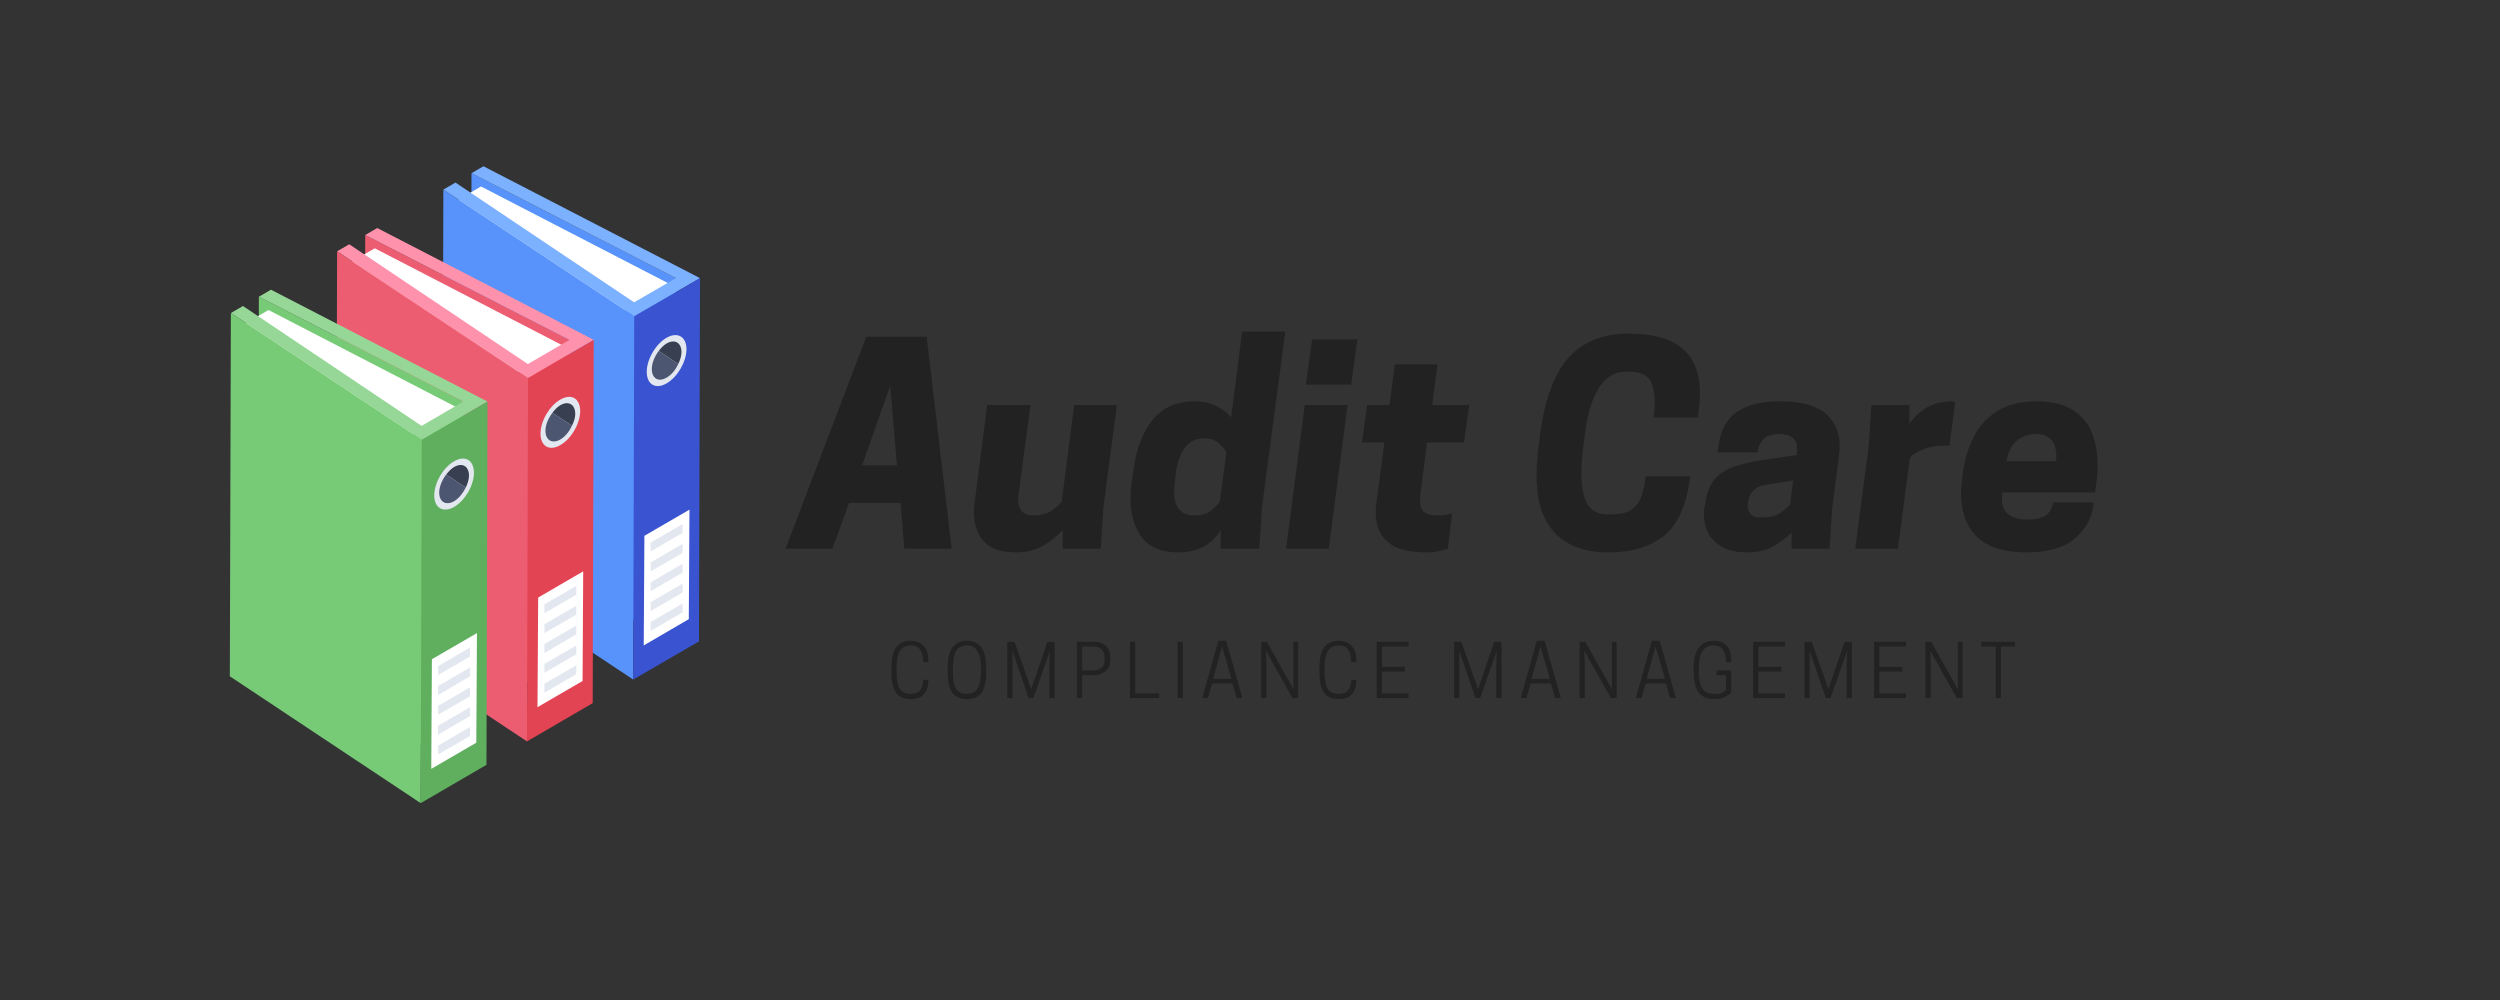 <svg xmlns="http://www.w3.org/2000/svg" xmlns:xlink="http://www.w3.org/1999/xlink" width="100" zoomAndPan="magnify" viewBox="0 0 75 30" height="40" preserveAspectRatio="xMidYMid meet" version="1.0"><rect x="0" y="0" width="75" height="30" fill="#333333" stroke="none"/><defs><g/><clipPath id="4154c4f56b"><path d="M 13 4.973 L 21 4.973 L 21 10 L 13 10 Z M 13 4.973 " clip-rule="nonzero"/></clipPath><clipPath id="55095514f9"><path d="M 6.895 9 L 14 9 L 14 14 L 6.895 14 Z M 6.895 9 " clip-rule="nonzero"/></clipPath><clipPath id="a84c1724ea"><path d="M 6.895 8 L 15 8 L 15 14 L 6.895 14 Z M 6.895 8 " clip-rule="nonzero"/></clipPath><clipPath id="cbe45bb950"><path d="M 6.895 9 L 13 9 L 13 24.105 L 6.895 24.105 Z M 6.895 9 " clip-rule="nonzero"/></clipPath><clipPath id="fe0852fa64"><path d="M 12 12 L 15 12 L 15 24.105 L 12 24.105 Z M 12 12 " clip-rule="nonzero"/></clipPath></defs><g fill="#222222" fill-opacity="1"><g transform="translate(23.847, 16.462)"><g><path d="M 2.141 -6.359 L 3.953 -6.359 L 4.703 0 L 3.281 0 L 3.172 -1.375 L 1.625 -1.375 L 1.125 0 L -0.281 0 Z M 2.859 -4.891 L 2.016 -2.5 L 3.062 -2.5 Z M 2.859 -4.891 "/></g></g></g><g fill="#222222" fill-opacity="1"><g transform="translate(29.069, 16.462)"><g><path d="M 0.547 -4.312 L 1.844 -4.312 L 1.484 -1.594 C 1.461 -1.406 1.488 -1.258 1.562 -1.156 C 1.633 -1.051 1.77 -1 1.969 -1 C 2.145 -1 2.305 -1.039 2.453 -1.125 C 2.598 -1.219 2.707 -1.312 2.781 -1.406 L 3.156 -4.312 L 4.438 -4.312 L 4.031 -1.219 L 3.953 0 L 2.812 0 L 2.812 -0.562 C 2.645 -0.375 2.441 -0.211 2.203 -0.078 C 1.973 0.047 1.719 0.109 1.438 0.109 C 1.082 0.109 0.805 0.047 0.609 -0.078 C 0.422 -0.211 0.289 -0.395 0.219 -0.625 C 0.145 -0.852 0.129 -1.113 0.172 -1.406 Z M 0.547 -4.312 "/></g></g></g><g fill="#222222" fill-opacity="1"><g transform="translate(33.794, 16.462)"><g><path d="M 1.547 0.109 C 0.992 0.109 0.602 -0.082 0.375 -0.469 C 0.145 -0.852 0.07 -1.363 0.156 -2 L 0.203 -2.312 C 0.254 -2.727 0.352 -3.094 0.5 -3.406 C 0.645 -3.727 0.844 -3.977 1.094 -4.156 C 1.352 -4.332 1.664 -4.422 2.031 -4.422 C 2.332 -4.422 2.57 -4.363 2.75 -4.25 C 2.938 -4.145 3.066 -4.039 3.141 -3.938 L 3.469 -6.516 L 4.766 -6.516 L 4.062 -1.219 L 3.984 0 L 2.828 0 L 2.828 -0.562 C 2.711 -0.363 2.551 -0.203 2.344 -0.078 C 2.133 0.047 1.867 0.109 1.547 0.109 Z M 2.344 -3.312 C 2.094 -3.312 1.898 -3.223 1.766 -3.047 C 1.629 -2.879 1.535 -2.633 1.484 -2.312 L 1.453 -2 C 1.359 -1.332 1.555 -1 2.047 -1 C 2.254 -1 2.414 -1.047 2.531 -1.141 C 2.645 -1.234 2.734 -1.32 2.797 -1.406 L 3 -2.891 C 2.957 -2.973 2.883 -3.062 2.781 -3.156 C 2.676 -3.258 2.531 -3.312 2.344 -3.312 Z M 2.344 -3.312 "/></g></g></g><g fill="#222222" fill-opacity="1"><g transform="translate(38.535, 16.462)"><g><path d="M 0.047 0 L 0.609 -4.312 L 1.891 -4.312 L 1.328 0 Z M 2.188 -6.281 L 2 -4.922 L 0.641 -4.922 L 0.828 -6.281 Z M 2.188 -6.281 "/></g></g></g><g fill="#222222" fill-opacity="1"><g transform="translate(40.702, 16.462)"><g><path d="M 2.266 -4.312 L 3.375 -4.312 L 3.219 -3.188 L 2.109 -3.188 L 1.906 -1.594 C 1.883 -1.406 1.906 -1.258 1.969 -1.156 C 2.039 -1.051 2.203 -1 2.453 -1 C 2.523 -1 2.602 -1.004 2.688 -1.016 C 2.781 -1.035 2.836 -1.051 2.859 -1.062 L 2.734 0 C 2.691 0.02 2.613 0.039 2.5 0.062 C 2.395 0.094 2.266 0.109 2.109 0.109 C 1.68 0.109 1.348 0.047 1.109 -0.078 C 0.879 -0.211 0.723 -0.395 0.641 -0.625 C 0.566 -0.852 0.551 -1.113 0.594 -1.406 L 0.828 -3.188 L 0.156 -3.188 L 0.312 -4.312 L 0.984 -4.312 L 1.141 -5.531 L 2.422 -5.531 Z M 2.266 -4.312 "/></g></g></g><g fill="#222222" fill-opacity="1"><g transform="translate(44.213, 16.462)"><g/></g></g><g fill="#222222" fill-opacity="1"><g transform="translate(45.843, 16.462)"><g><path d="M 1.688 -3.312 L 1.656 -3.047 C 1.57 -2.398 1.582 -1.898 1.688 -1.547 C 1.789 -1.203 2.023 -1.031 2.391 -1.031 L 2.469 -1.031 C 2.738 -1.031 2.941 -1.07 3.078 -1.156 C 3.223 -1.25 3.328 -1.379 3.391 -1.547 C 3.453 -1.723 3.5 -1.93 3.531 -2.172 L 4.859 -2.172 L 4.844 -2.047 C 4.738 -1.266 4.477 -0.707 4.062 -0.375 C 3.645 -0.051 3.094 0.109 2.406 0.109 C 1.883 0.109 1.453 0 1.109 -0.219 C 0.766 -0.438 0.52 -0.773 0.375 -1.234 C 0.238 -1.703 0.219 -2.305 0.312 -3.047 L 0.344 -3.312 C 0.477 -4.406 0.758 -5.203 1.188 -5.703 C 1.625 -6.203 2.234 -6.453 3.016 -6.453 C 3.836 -6.453 4.414 -6.266 4.75 -5.891 C 5.094 -5.516 5.219 -4.953 5.125 -4.203 L 5.094 -3.938 L 3.766 -3.938 C 3.828 -4.395 3.805 -4.738 3.703 -4.969 C 3.609 -5.195 3.383 -5.312 3.031 -5.312 L 2.953 -5.312 C 2.586 -5.312 2.301 -5.133 2.094 -4.781 C 1.895 -4.438 1.758 -3.945 1.688 -3.312 Z M 1.688 -3.312 "/></g></g></g><g fill="#222222" fill-opacity="1"><g transform="translate(51.138, 16.462)"><g><path d="M 2.609 0 L 2.609 -0.484 C 2.422 -0.305 2.223 -0.16 2.016 -0.047 C 1.816 0.055 1.566 0.109 1.266 0.109 C 0.941 0.109 0.68 0.047 0.484 -0.078 C 0.285 -0.203 0.145 -0.363 0.062 -0.562 C -0.008 -0.758 -0.035 -0.973 -0.016 -1.203 L 0.016 -1.328 C 0.055 -1.648 0.145 -1.895 0.281 -2.062 C 0.426 -2.238 0.617 -2.367 0.859 -2.453 C 1.098 -2.535 1.379 -2.602 1.703 -2.656 L 2.766 -2.812 L 2.766 -2.875 C 2.797 -3.07 2.766 -3.211 2.672 -3.297 C 2.586 -3.391 2.441 -3.438 2.234 -3.438 C 2.004 -3.438 1.844 -3.379 1.75 -3.266 C 1.656 -3.16 1.602 -3.035 1.594 -2.891 L 0.375 -2.891 L 0.406 -3.016 C 0.438 -3.285 0.508 -3.523 0.625 -3.734 C 0.75 -3.953 0.941 -4.117 1.203 -4.234 C 1.461 -4.359 1.82 -4.422 2.281 -4.422 C 2.969 -4.422 3.445 -4.27 3.719 -3.969 C 4 -3.676 4.102 -3.281 4.031 -2.781 L 3.828 -1.219 L 3.75 0 Z M 1.688 -0.938 C 1.926 -0.938 2.113 -0.977 2.25 -1.062 C 2.383 -1.156 2.488 -1.242 2.562 -1.328 L 2.656 -2.047 L 1.859 -1.922 C 1.68 -1.898 1.551 -1.844 1.469 -1.75 C 1.383 -1.656 1.332 -1.555 1.312 -1.453 L 1.297 -1.344 C 1.285 -1.238 1.305 -1.145 1.359 -1.062 C 1.422 -0.977 1.531 -0.938 1.688 -0.938 Z M 1.688 -0.938 "/></g></g></g><g fill="#222222" fill-opacity="1"><g transform="translate(55.61, 16.462)"><g><path d="M 2.938 -4.422 C 2.969 -4.422 2.992 -4.414 3.016 -4.406 C 3.035 -4.406 3.047 -4.406 3.047 -4.406 L 2.875 -3.094 L 2.766 -3.094 C 2.473 -3.094 2.238 -3.051 2.062 -2.969 C 1.883 -2.895 1.758 -2.816 1.688 -2.734 L 1.328 0 L 0.047 0 L 0.453 -3.094 L 0.531 -4.312 L 1.672 -4.312 L 1.672 -3.75 C 1.828 -3.969 2.008 -4.133 2.219 -4.25 C 2.438 -4.363 2.676 -4.422 2.938 -4.422 Z M 2.938 -4.422 "/></g></g></g><g fill="#222222" fill-opacity="1"><g transform="translate(58.747, 16.462)"><g><path d="M 4.109 -1.688 L 1.328 -1.688 C 1.285 -1.395 1.332 -1.188 1.469 -1.062 C 1.613 -0.938 1.805 -0.875 2.047 -0.875 C 2.305 -0.875 2.5 -0.914 2.625 -1 C 2.75 -1.094 2.82 -1.223 2.844 -1.391 L 4.062 -1.391 L 4.047 -1.266 C 3.992 -0.879 3.801 -0.551 3.469 -0.281 C 3.145 -0.02 2.672 0.109 2.047 0.109 C 1.535 0.109 1.129 0.02 0.828 -0.156 C 0.523 -0.344 0.316 -0.598 0.203 -0.922 C 0.086 -1.242 0.055 -1.602 0.109 -2 L 0.141 -2.312 C 0.203 -2.719 0.316 -3.078 0.484 -3.391 C 0.648 -3.703 0.883 -3.953 1.188 -4.141 C 1.5 -4.328 1.883 -4.422 2.344 -4.422 C 2.844 -4.422 3.234 -4.316 3.516 -4.109 C 3.797 -3.91 3.984 -3.633 4.078 -3.281 C 4.18 -2.938 4.207 -2.535 4.156 -2.078 Z M 2.344 -3.438 C 2.102 -3.438 1.906 -3.367 1.75 -3.234 C 1.594 -3.098 1.492 -2.895 1.453 -2.625 L 2.938 -2.625 C 2.977 -3.164 2.781 -3.438 2.344 -3.438 Z M 2.344 -3.438 "/></g></g></g><g fill="#222222" fill-opacity="1"><g transform="translate(26.616, 20.942)"><g><path d="M 0.281 -0.797 C 0.281 -0.555 0.312 -0.383 0.375 -0.281 C 0.445 -0.176 0.555 -0.125 0.703 -0.125 L 0.719 -0.125 C 0.844 -0.125 0.93 -0.16 0.984 -0.234 C 1.047 -0.305 1.078 -0.41 1.078 -0.547 L 1.234 -0.547 L 1.234 -0.531 C 1.234 -0.352 1.188 -0.211 1.094 -0.109 C 1.008 -0.016 0.879 0.031 0.703 0.031 C 0.504 0.031 0.359 -0.031 0.266 -0.156 C 0.172 -0.289 0.125 -0.504 0.125 -0.797 L 0.125 -0.891 C 0.125 -1.18 0.172 -1.391 0.266 -1.516 C 0.359 -1.648 0.504 -1.719 0.703 -1.719 C 0.879 -1.719 1.008 -1.664 1.094 -1.562 C 1.188 -1.469 1.234 -1.328 1.234 -1.141 L 1.234 -1.078 L 1.078 -1.078 C 1.078 -1.254 1.047 -1.379 0.984 -1.453 C 0.93 -1.535 0.844 -1.578 0.719 -1.578 L 0.703 -1.578 C 0.555 -1.578 0.445 -1.52 0.375 -1.406 C 0.312 -1.301 0.281 -1.129 0.281 -0.891 Z M 0.281 -0.797 "/></g></g></g><g fill="#222222" fill-opacity="1"><g transform="translate(28.305, 20.942)"><g><path d="M 0.703 0.031 C 0.516 0.031 0.367 -0.031 0.266 -0.156 C 0.172 -0.289 0.125 -0.504 0.125 -0.797 L 0.125 -0.891 C 0.125 -1.18 0.172 -1.391 0.266 -1.516 C 0.367 -1.648 0.516 -1.719 0.703 -1.719 C 0.898 -1.719 1.047 -1.648 1.141 -1.516 C 1.234 -1.391 1.281 -1.18 1.281 -0.891 L 1.281 -0.797 C 1.281 -0.504 1.234 -0.289 1.141 -0.156 C 1.047 -0.031 0.898 0.031 0.703 0.031 Z M 0.703 -0.125 L 0.719 -0.125 C 0.852 -0.125 0.953 -0.176 1.016 -0.281 C 1.086 -0.383 1.125 -0.555 1.125 -0.797 L 1.125 -0.891 C 1.125 -1.129 1.086 -1.301 1.016 -1.406 C 0.953 -1.52 0.852 -1.578 0.719 -1.578 L 0.703 -1.578 C 0.555 -1.578 0.445 -1.52 0.375 -1.406 C 0.312 -1.301 0.281 -1.129 0.281 -0.891 L 0.281 -0.797 C 0.281 -0.555 0.312 -0.383 0.375 -0.281 C 0.445 -0.176 0.555 -0.125 0.703 -0.125 Z M 0.703 -0.125 "/></g></g></g><g fill="#222222" fill-opacity="1"><g transform="translate(30.062, 20.942)"><g><path d="M 1.438 -1.422 L 0.938 0 L 0.797 0 L 0.312 -1.422 L 0.312 0 L 0.156 0 L 0.156 -1.688 L 0.375 -1.688 L 0.875 -0.266 L 1.359 -1.688 L 1.578 -1.688 L 1.578 0 L 1.422 0 L 1.422 -1.047 Z M 1.438 -1.422 "/></g></g></g><g fill="#222222" fill-opacity="1"><g transform="translate(32.153, 20.942)"><g><path d="M 0.312 -0.688 L 0.312 0 L 0.156 0 L 0.156 -1.688 L 0.625 -1.688 C 0.688 -1.688 0.75 -1.68 0.812 -1.672 C 0.875 -1.66 0.93 -1.633 0.984 -1.594 C 1.035 -1.562 1.078 -1.516 1.109 -1.453 C 1.141 -1.391 1.156 -1.312 1.156 -1.219 L 1.156 -1.172 C 1.156 -1.066 1.141 -0.984 1.109 -0.922 C 1.078 -0.867 1.035 -0.82 0.984 -0.781 C 0.93 -0.75 0.875 -0.723 0.812 -0.703 C 0.75 -0.691 0.688 -0.688 0.625 -0.688 Z M 0.312 -0.828 L 0.641 -0.828 C 0.672 -0.828 0.707 -0.832 0.75 -0.844 C 0.789 -0.852 0.828 -0.867 0.859 -0.891 C 0.898 -0.91 0.93 -0.941 0.953 -0.984 C 0.973 -1.035 0.984 -1.098 0.984 -1.172 L 0.984 -1.203 C 0.984 -1.273 0.973 -1.332 0.953 -1.375 C 0.93 -1.426 0.898 -1.461 0.859 -1.484 C 0.828 -1.516 0.789 -1.531 0.75 -1.531 C 0.707 -1.539 0.672 -1.547 0.641 -1.547 L 0.312 -1.547 Z M 0.312 -0.828 "/></g></g></g><g fill="#222222" fill-opacity="1"><g transform="translate(33.744, 20.942)"><g><path d="M 1.031 0 L 0.156 0 L 0.156 -1.688 L 0.312 -1.688 L 0.312 -0.141 L 1.031 -0.141 Z M 1.031 0 "/></g></g></g><g fill="#222222" fill-opacity="1"><g transform="translate(35.158, 20.942)"><g><path d="M 0.328 -1.688 L 0.328 0 L 0.172 0 L 0.172 -1.688 Z M 0.328 -1.688 "/></g></g></g><g fill="#222222" fill-opacity="1"><g transform="translate(36.005, 20.942)"><g><path d="M 0.547 -1.719 L 0.781 -1.719 L 1.266 0 L 1.094 0 L 0.969 -0.438 L 0.359 -0.438 L 0.234 0 L 0.062 0 Z M 0.656 -1.547 L 0.391 -0.578 L 0.938 -0.578 Z M 0.656 -1.547 "/></g></g></g><g fill="#222222" fill-opacity="1"><g transform="translate(37.679, 20.942)"><g><path d="M 1.266 -1.688 L 1.266 0 L 1.094 0 L 0.297 -1.422 L 0.312 -1.031 L 0.312 0 L 0.156 0 L 0.156 -1.688 L 0.328 -1.688 L 1.125 -0.266 L 1.125 -1.688 Z M 1.266 -1.688 "/></g></g></g><g fill="#222222" fill-opacity="1"><g transform="translate(39.457, 20.942)"><g><path d="M 0.281 -0.797 C 0.281 -0.555 0.312 -0.383 0.375 -0.281 C 0.445 -0.176 0.555 -0.125 0.703 -0.125 L 0.719 -0.125 C 0.844 -0.125 0.93 -0.16 0.984 -0.234 C 1.047 -0.305 1.078 -0.41 1.078 -0.547 L 1.234 -0.547 L 1.234 -0.531 C 1.234 -0.352 1.188 -0.211 1.094 -0.109 C 1.008 -0.016 0.879 0.031 0.703 0.031 C 0.504 0.031 0.359 -0.031 0.266 -0.156 C 0.172 -0.289 0.125 -0.504 0.125 -0.797 L 0.125 -0.891 C 0.125 -1.18 0.172 -1.391 0.266 -1.516 C 0.359 -1.648 0.504 -1.719 0.703 -1.719 C 0.879 -1.719 1.008 -1.664 1.094 -1.562 C 1.188 -1.469 1.234 -1.328 1.234 -1.141 L 1.234 -1.078 L 1.078 -1.078 C 1.078 -1.254 1.047 -1.379 0.984 -1.453 C 0.93 -1.535 0.844 -1.578 0.719 -1.578 L 0.703 -1.578 C 0.555 -1.578 0.445 -1.52 0.375 -1.406 C 0.312 -1.301 0.281 -1.129 0.281 -0.891 Z M 0.281 -0.797 "/></g></g></g><g fill="#222222" fill-opacity="1"><g transform="translate(41.146, 20.942)"><g><path d="M 0.156 -1.688 L 1.109 -1.688 L 1.109 -1.547 L 0.312 -1.547 L 0.312 -0.938 L 1 -0.938 L 1 -0.797 L 0.312 -0.797 L 0.312 -0.141 L 1.109 -0.141 L 1.109 0 L 0.156 0 Z M 0.156 -1.688 "/></g></g></g><g fill="#222222" fill-opacity="1"><g transform="translate(42.686, 20.942)"><g/></g></g><g fill="#222222" fill-opacity="1"><g transform="translate(43.467, 20.942)"><g><path d="M 1.438 -1.422 L 0.938 0 L 0.797 0 L 0.312 -1.422 L 0.312 0 L 0.156 0 L 0.156 -1.688 L 0.375 -1.688 L 0.875 -0.266 L 1.359 -1.688 L 1.578 -1.688 L 1.578 0 L 1.422 0 L 1.422 -1.047 Z M 1.438 -1.422 "/></g></g></g><g fill="#222222" fill-opacity="1"><g transform="translate(45.558, 20.942)"><g><path d="M 0.547 -1.719 L 0.781 -1.719 L 1.266 0 L 1.094 0 L 0.969 -0.438 L 0.359 -0.438 L 0.234 0 L 0.062 0 Z M 0.656 -1.547 L 0.391 -0.578 L 0.938 -0.578 Z M 0.656 -1.547 "/></g></g></g><g fill="#222222" fill-opacity="1"><g transform="translate(47.232, 20.942)"><g><path d="M 1.266 -1.688 L 1.266 0 L 1.094 0 L 0.297 -1.422 L 0.312 -1.031 L 0.312 0 L 0.156 0 L 0.156 -1.688 L 0.328 -1.688 L 1.125 -0.266 L 1.125 -1.688 Z M 1.266 -1.688 "/></g></g></g><g fill="#222222" fill-opacity="1"><g transform="translate(49.011, 20.942)"><g><path d="M 0.547 -1.719 L 0.781 -1.719 L 1.266 0 L 1.094 0 L 0.969 -0.438 L 0.359 -0.438 L 0.234 0 L 0.062 0 Z M 0.656 -1.547 L 0.391 -0.578 L 0.938 -0.578 Z M 0.656 -1.547 "/></g></g></g><g fill="#222222" fill-opacity="1"><g transform="translate(50.685, 20.942)"><g><path d="M 0.734 0.031 C 0.535 0.031 0.383 -0.031 0.281 -0.156 C 0.176 -0.289 0.125 -0.504 0.125 -0.797 L 0.125 -0.891 C 0.125 -1.18 0.176 -1.391 0.281 -1.516 C 0.383 -1.648 0.531 -1.719 0.719 -1.719 C 1.07 -1.719 1.25 -1.523 1.25 -1.141 L 1.25 -1.078 L 1.094 -1.078 C 1.094 -1.254 1.062 -1.379 1 -1.453 C 0.945 -1.535 0.859 -1.578 0.734 -1.578 L 0.719 -1.578 C 0.57 -1.578 0.461 -1.52 0.391 -1.406 C 0.316 -1.301 0.281 -1.129 0.281 -0.891 L 0.281 -0.797 C 0.281 -0.555 0.316 -0.383 0.391 -0.281 C 0.461 -0.176 0.578 -0.125 0.734 -0.125 L 0.75 -0.125 C 0.832 -0.125 0.906 -0.133 0.969 -0.156 C 1.031 -0.188 1.07 -0.219 1.094 -0.25 L 1.094 -0.688 L 0.812 -0.688 L 0.812 -0.828 L 1.25 -0.828 L 1.25 -0.172 C 1.207 -0.117 1.145 -0.07 1.062 -0.031 C 0.977 0.008 0.867 0.031 0.734 0.031 Z M 0.734 0.031 "/></g></g></g><g fill="#222222" fill-opacity="1"><g transform="translate(52.439, 20.942)"><g><path d="M 0.156 -1.688 L 1.109 -1.688 L 1.109 -1.547 L 0.312 -1.547 L 0.312 -0.938 L 1 -0.938 L 1 -0.797 L 0.312 -0.797 L 0.312 -0.141 L 1.109 -0.141 L 1.109 0 L 0.156 0 Z M 0.156 -1.688 "/></g></g></g><g fill="#222222" fill-opacity="1"><g transform="translate(53.978, 20.942)"><g><path d="M 1.438 -1.422 L 0.938 0 L 0.797 0 L 0.312 -1.422 L 0.312 0 L 0.156 0 L 0.156 -1.688 L 0.375 -1.688 L 0.875 -0.266 L 1.359 -1.688 L 1.578 -1.688 L 1.578 0 L 1.422 0 L 1.422 -1.047 Z M 1.438 -1.422 "/></g></g></g><g fill="#222222" fill-opacity="1"><g transform="translate(56.069, 20.942)"><g><path d="M 0.156 -1.688 L 1.109 -1.688 L 1.109 -1.547 L 0.312 -1.547 L 0.312 -0.938 L 1 -0.938 L 1 -0.797 L 0.312 -0.797 L 0.312 -0.141 L 1.109 -0.141 L 1.109 0 L 0.156 0 Z M 0.156 -1.688 "/></g></g></g><g fill="#222222" fill-opacity="1"><g transform="translate(57.609, 20.942)"><g><path d="M 1.266 -1.688 L 1.266 0 L 1.094 0 L 0.297 -1.422 L 0.312 -1.031 L 0.312 0 L 0.156 0 L 0.156 -1.688 L 0.328 -1.688 L 1.125 -0.266 L 1.125 -1.688 Z M 1.266 -1.688 "/></g></g></g><g fill="#222222" fill-opacity="1"><g transform="translate(59.387, 20.942)"><g><path d="M 0.641 -1.547 L 0.641 0 L 0.484 0 L 0.484 -1.547 L 0.047 -1.547 L 0.047 -1.688 L 1.062 -1.688 L 1.062 -1.547 Z M 0.641 -1.547 "/></g></g></g><path fill="#5793fb" d="M 20.277 8.344 L 20.246 19.242 L 14.113 16.094 L 14.145 5.195 Z M 20.277 8.344 " fill-opacity="1" fill-rule="nonzero"/><path fill="#ffffff" d="M 20.105 8.527 L 18.352 9.547 L 13.363 6.219 L 14.43 5.594 Z M 20.105 8.527 " fill-opacity="1" fill-rule="nonzero"/><g clip-path="url(#4154c4f56b)"><path fill="#7bb1ff" d="M 21 8.344 L 19.027 9.488 L 13.301 5.688 L 13.664 5.477 L 19.023 9.07 L 20.277 8.344 L 14.145 5.195 L 14.504 4.988 Z M 21 8.344 " fill-opacity="1" fill-rule="nonzero"/></g><path fill="#5793fb" d="M 19.027 9.488 L 18.996 20.387 L 13.27 16.586 L 13.301 5.688 Z M 19.027 9.488 " fill-opacity="1" fill-rule="nonzero"/><path fill="#3a53d0" d="M 21 8.344 L 20.969 19.242 L 18.996 20.387 L 19.027 9.488 Z M 21 8.344 " fill-opacity="1" fill-rule="nonzero"/><path fill="#ffffff" d="M 20.684 15.289 L 20.664 18.574 L 19.312 19.363 L 19.332 16.074 Z M 20.684 15.289 " fill-opacity="1" fill-rule="nonzero"/><path fill="#e3e7f0" d="M 19.52 18.926 L 20.477 18.371 L 20.477 18.105 L 19.52 18.66 Z M 19.52 18.926 " fill-opacity="1" fill-rule="nonzero"/><path fill="#e3e7f0" d="M 19.52 18.332 L 20.477 17.773 L 20.477 17.508 L 19.52 18.066 Z M 19.52 18.332 " fill-opacity="1" fill-rule="nonzero"/><path fill="#e3e7f0" d="M 19.52 17.734 L 20.477 17.18 L 20.477 16.914 L 19.52 17.469 Z M 19.52 17.734 " fill-opacity="1" fill-rule="nonzero"/><path fill="#e3e7f0" d="M 19.52 17.141 L 20.477 16.586 L 20.477 16.316 L 19.52 16.875 Z M 19.52 17.141 " fill-opacity="1" fill-rule="nonzero"/><path fill="#e3e7f0" d="M 19.52 16.543 L 20.477 15.988 L 20.477 15.723 L 19.52 16.277 Z M 19.52 16.543 " fill-opacity="1" fill-rule="nonzero"/><path fill="#e3e7f0" d="M 19.402 11.16 C 19.406 11.539 19.672 11.691 20 11.5 C 20.328 11.309 20.594 10.852 20.594 10.473 C 20.594 10.098 20.324 9.945 19.996 10.133 C 19.668 10.324 19.402 10.781 19.402 11.16 Z M 19.402 11.16 " fill-opacity="1" fill-rule="nonzero"/><path fill="#ed5d71" d="M 17.086 10.195 L 17.059 21.094 L 10.926 17.949 L 10.957 7.051 Z M 17.086 10.195 " fill-opacity="1" fill-rule="nonzero"/><path fill="#ffffff" d="M 16.918 10.383 L 15.164 11.398 L 10.176 8.07 L 11.242 7.449 Z M 16.918 10.383 " fill-opacity="1" fill-rule="nonzero"/><path fill="#fe91ab" d="M 17.812 10.195 L 15.84 11.344 L 10.113 7.539 L 10.477 7.328 L 15.836 10.922 L 17.086 10.195 L 10.957 7.051 L 11.316 6.84 Z M 17.812 10.195 " fill-opacity="1" fill-rule="nonzero"/><path fill="#ed5d71" d="M 15.84 11.344 L 15.809 22.242 L 10.082 18.438 L 10.113 7.539 Z M 15.84 11.344 " fill-opacity="1" fill-rule="nonzero"/><path fill="#e34454" d="M 17.812 10.195 L 17.781 21.094 L 15.809 22.242 L 15.84 11.344 Z M 17.812 10.195 " fill-opacity="1" fill-rule="nonzero"/><path fill="#ffffff" d="M 17.496 17.141 L 17.477 20.43 L 16.125 21.215 L 16.145 17.926 Z M 17.496 17.141 " fill-opacity="1" fill-rule="nonzero"/><path fill="#e3e7f0" d="M 16.332 20.781 L 17.289 20.223 L 17.289 19.957 L 16.332 20.512 Z M 16.332 20.781 " fill-opacity="1" fill-rule="nonzero"/><path fill="#e3e7f0" d="M 16.332 20.184 L 17.289 19.629 L 17.289 19.363 L 16.332 19.918 Z M 16.332 20.184 " fill-opacity="1" fill-rule="nonzero"/><path fill="#e3e7f0" d="M 16.332 19.59 L 17.289 19.031 L 17.289 18.766 L 16.332 19.32 Z M 16.332 19.59 " fill-opacity="1" fill-rule="nonzero"/><path fill="#e3e7f0" d="M 16.332 18.992 L 17.289 18.438 L 17.289 18.172 L 16.332 18.727 Z M 16.332 18.992 " fill-opacity="1" fill-rule="nonzero"/><path fill="#e3e7f0" d="M 16.332 18.398 L 17.289 17.84 L 17.289 17.574 L 16.332 18.133 Z M 16.332 18.398 " fill-opacity="1" fill-rule="nonzero"/><path fill="#77cb77" d="M 13.898 12.047 L 13.867 22.945 L 7.738 19.801 L 7.766 8.902 Z M 13.898 12.047 " fill-opacity="1" fill-rule="nonzero"/><g clip-path="url(#55095514f9)"><path fill="#ffffff" d="M 13.73 12.234 L 11.977 13.254 L 6.988 9.922 L 8.055 9.301 Z M 13.73 12.234 " fill-opacity="1" fill-rule="nonzero"/></g><g clip-path="url(#a84c1724ea)"><path fill="#96d696" d="M 14.625 12.047 L 12.652 13.195 L 6.926 9.391 L 7.289 9.18 L 12.648 12.777 L 13.898 12.047 L 7.766 8.902 L 8.129 8.691 Z M 14.625 12.047 " fill-opacity="1" fill-rule="nonzero"/></g><g clip-path="url(#cbe45bb950)"><path fill="#77cb77" d="M 12.652 13.195 L 12.621 24.094 L 6.895 20.289 L 6.926 9.391 Z M 12.652 13.195 " fill-opacity="1" fill-rule="nonzero"/></g><g clip-path="url(#fe0852fa64)"><path fill="#5faf5f" d="M 14.625 12.047 L 14.594 22.945 L 12.621 24.094 L 12.652 13.195 Z M 14.625 12.047 " fill-opacity="1" fill-rule="nonzero"/></g><path fill="#ffffff" d="M 14.309 18.992 L 14.289 22.281 L 12.938 23.066 L 12.957 19.777 Z M 14.309 18.992 " fill-opacity="1" fill-rule="nonzero"/><path fill="#e3e7f0" d="M 13.145 22.633 L 14.102 22.078 L 14.102 21.809 L 13.145 22.367 Z M 13.145 22.633 " fill-opacity="1" fill-rule="nonzero"/><path fill="#e3e7f0" d="M 13.145 22.039 L 14.102 21.48 L 14.102 21.215 L 13.145 21.77 Z M 13.145 22.039 " fill-opacity="1" fill-rule="nonzero"/><path fill="#e3e7f0" d="M 13.145 21.441 L 14.102 20.887 L 14.102 20.617 L 13.145 21.176 Z M 13.145 21.441 " fill-opacity="1" fill-rule="nonzero"/><path fill="#e3e7f0" d="M 13.145 20.848 L 14.102 20.289 L 14.102 20.023 L 13.145 20.578 Z M 13.145 20.848 " fill-opacity="1" fill-rule="nonzero"/><path fill="#e3e7f0" d="M 13.145 20.25 L 14.102 19.695 L 14.102 19.426 L 13.145 19.984 Z M 13.145 20.25 " fill-opacity="1" fill-rule="nonzero"/><path fill="#4c5671" d="M 19.762 10.527 C 19.641 10.691 19.551 10.895 19.555 11.074 C 19.555 11.355 19.754 11.473 20 11.328 C 20.145 11.246 20.27 11.09 20.348 10.918 Z M 19.762 10.527 " fill-opacity="1" fill-rule="nonzero"/><path fill="#373f51" d="M 20.445 10.559 C 20.441 10.277 20.242 10.164 19.996 10.305 C 19.91 10.355 19.832 10.438 19.762 10.527 L 20.348 10.918 C 20.406 10.801 20.445 10.676 20.445 10.559 Z M 20.445 10.559 " fill-opacity="1" fill-rule="nonzero"/><path fill="#e3e7f0" d="M 16.215 13.012 C 16.219 13.391 16.484 13.543 16.812 13.352 C 17.141 13.164 17.406 12.703 17.406 12.328 C 17.402 11.949 17.137 11.797 16.809 11.988 C 16.48 12.176 16.215 12.637 16.215 13.012 Z M 16.215 13.012 " fill-opacity="1" fill-rule="nonzero"/><path fill="#4c5671" d="M 16.574 12.383 C 16.449 12.543 16.363 12.746 16.363 12.926 C 16.367 13.211 16.566 13.324 16.812 13.184 C 16.957 13.098 17.082 12.941 17.16 12.77 Z M 16.574 12.383 " fill-opacity="1" fill-rule="nonzero"/><path fill="#373f51" d="M 17.258 12.414 C 17.254 12.129 17.055 12.016 16.809 12.156 C 16.723 12.207 16.645 12.289 16.574 12.383 L 17.16 12.77 C 17.219 12.652 17.258 12.527 17.258 12.414 Z M 17.258 12.414 " fill-opacity="1" fill-rule="nonzero"/><path fill="#e3e7f0" d="M 13.027 14.867 C 13.031 15.242 13.297 15.395 13.625 15.207 C 13.953 15.016 14.219 14.559 14.219 14.18 C 14.215 13.801 13.949 13.648 13.621 13.84 C 13.293 14.027 13.027 14.488 13.027 14.867 Z M 13.027 14.867 " fill-opacity="1" fill-rule="nonzero"/><path fill="#4c5671" d="M 13.387 14.234 C 13.262 14.398 13.176 14.598 13.176 14.781 C 13.18 15.062 13.379 15.176 13.625 15.035 C 13.77 14.949 13.891 14.793 13.973 14.625 Z M 13.387 14.234 " fill-opacity="1" fill-rule="nonzero"/><path fill="#373f51" d="M 14.07 14.266 C 14.066 13.984 13.867 13.867 13.621 14.012 C 13.535 14.062 13.457 14.145 13.387 14.234 L 13.973 14.625 C 14.031 14.504 14.07 14.383 14.07 14.266 Z M 14.07 14.266 " fill-opacity="1" fill-rule="nonzero"/></svg>
